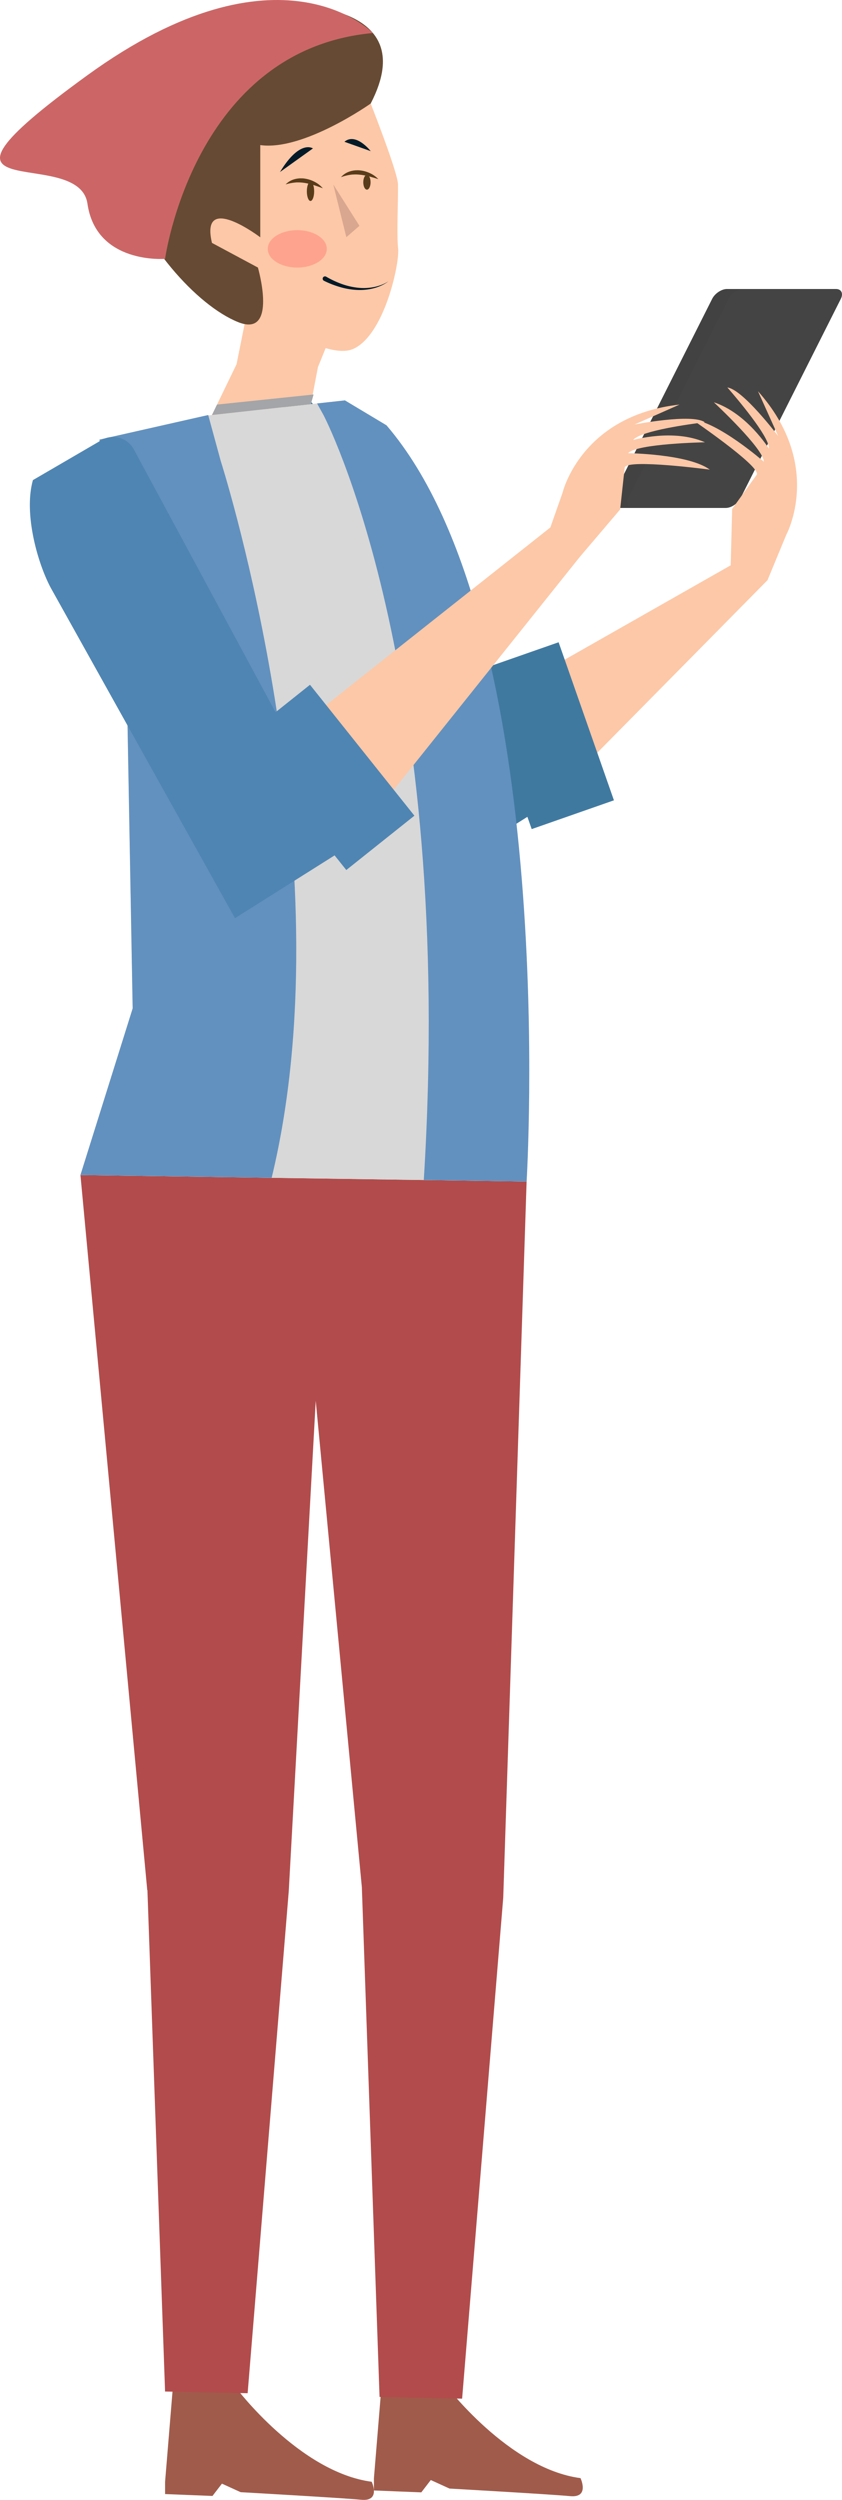 <svg xmlns="http://www.w3.org/2000/svg" viewBox="0 0 1406.21 4174.57"><title>Recurso 36</title><g id="Capa_2" data-name="Capa 2"><g id="Capa_1-2" data-name="Capa 1"><path d="M1184.73,848.23H1030.06c-9,0-12.66-7.38-8.15-16.4L1189.39,499c4.51-9,15.62-16.4,24.65-16.4h154.67c9,0,12.66,7.38,8.15,16.4L1209.38,831.83C1204.82,840.85,1193.76,848.23,1184.73,848.23Z" fill="#424242"/><path d="M1212.15,848.23H1057.47c-9,0-12.66-7.38-8.15-16.4L1216.8,499c4.52-9,15.63-16.4,24.65-16.4h154.67c9,0,12.66,7.38,8.15,16.4L1236.79,831.83C1232.23,840.85,1221.17,848.23,1212.15,848.23Z" fill="#444"/><path d="M1265.87,653.29l33.81,75s-59-78.1-84.91-81.24c0,0,54.6,61.75,66.89,91.52,1.76,4.25,2.65,7.85,2.4,10.52,0,0-36.82-59.2-91.9-77.33,0,0,83.51,77.59,83.44,99.22,0,0-75.95-66.49-120-70.56,0,0,112.88,76.9,108.52,91.86l-41.35,57.58-2.45,94.15-492,279.67L728,1298l182.49,47.2L1277.71,973h0l4.08-4.14L1313.17,893S1376.29,777,1265.87,653.29Z" fill="#fdc8a7"/><path d="M721.58,1464.36,414.17,913.19c-21.91-40.59-45.93-124.22-30-180.4l111.66-65c19.47-13.38,32.45,14,43.32,34.92l371.4,642.54Z" fill="#4079a0"/><path d="M275.71,4144.29l12.89-156.68H394.4s106,140.86,226.32,156.68c0,0,15.83,33.24-17.41,30.07S401.9,4161.7,401.9,4161.7l-31.23-14.24L354.84,4168l-79.13-3.16Z" fill="#a05b4b"/><path d="M624.49,4138.24l12.89-156.68H743.19s106,140.86,226.31,156.68c0,0,15.83,33.24-17.41,30.07s-201.41-12.66-201.41-12.66l-31.23-14.24L703.62,4162l-79.13-3.16Z" fill="#a05b4b"/><polygon points="134.35 1962.17 245.93 3156.36 246.21 3156.37 275.68 3993.62 413.58 3996.44 482.25 3158.08 527.31 2339.11 604.33 3151.49 633.88 4002.65 771.78 4005.52 840.45 3168.95 879.48 1973.04 134.35 1962.17" fill="#b24b4b"/><rect x="837.77" y="1088.58" width="145.51" height="279.65" transform="translate(-354.76 369.86) rotate(-19.29)" fill="#4079a0"/><path d="M645.5,710.23,576,668.6,341.77,694.39,166.14,734.12l45.7,415.08,9.73,534.72-87.22,278.25L879.48,1973C920.13,999.25,645.71,714.53,645.5,710.23Z" fill="#d8d8d8"/><path d="M540.25,693.05s220.66,417.89,167.52,1277.49l171.71,2.5s56.66-923.72-234-1262.81L576,668.6l-46.45,5.12Z" fill="#6291bf"/><path d="M368.67,769.88s.67,2.08,1.9,6.1c20.88,67.9,204.31,689.43,83.13,1190.85l-319.35-4.66,87.22-278.25L212,1155.28,166.14,734.12l181.57-41.07Z" fill="#6291bf"/><path d="M415.52,506.08l-20.44,102.1L354,693.05l165.19-18.2L531,613l14.71-36.19S440.67,488.48,415.52,506.08Z" fill="#fdc8a7"/><path d="M596.91,163.46a16.86,16.86,0,0,1,22.19,9.44c13.75,35.29,45.27,118,45.55,135,.46,27.83-2.37,82.83.28,107.64,2.57,24-22.66,143.28-74.73,167C545.06,603,434.13,525.76,405.36,504.79a16.8,16.8,0,0,1-6.9-13.62V455.4a16.87,16.87,0,0,0-14-16.63c-26.51-4.61-79.73-21.14-61.72-78.76,22.56-72.19,62.31-6.79,66-.48a10.36,10.36,0,0,1,.5.93h0c8,15.86,32.14,10.25,32-7.51-.2-22.34-4-53-15.63-94.05a16.9,16.9,0,0,1,9.76-20.18Z" fill="#fdc8a7"/><polygon points="556.54 307.93 600.3 377.11 578.42 396.1 556.54 307.93" fill="#ce9f8a" opacity="0.77"/><path d="M467.62,287.25l55-39.39s-21.62-15.66-55,39.39" fill="#031a28"/><path d="M575.2,236.75l43.94,15.65S594.4,220.58,575.2,236.75Z" fill="#031a28"/><path d="M648.88,469.53a43.77,43.77,0,0,1-5.73,4,62.07,62.07,0,0,1-6.2,3.27,76.51,76.51,0,0,1-13.26,4.69,92.84,92.84,0,0,1-28.11,2.67,121.51,121.51,0,0,1-28-4.89,163.27,163.27,0,0,1-26.5-10.37h0a3.88,3.88,0,1,1,3.42-7l.23.13a158,158,0,0,0,24.67,11.69,116.67,116.67,0,0,0,26.49,6.54,89.72,89.72,0,0,0,27.36-.69,75.22,75.22,0,0,0,13.3-3.7,62.7,62.7,0,0,0,6.35-2.79A43.3,43.3,0,0,0,648.88,469.53Z" fill="#031a28"/><ellipse cx="496.46" cy="415.57" rx="49.31" ry="31.23" fill="#f66" opacity="0.37"/><path d="M539.13,314.43c-5.32-2-10.41-3.86-15.52-5.44a103,103,0,0,0-15.3-3.6,62.31,62.31,0,0,0-7.69-.73c-1.28-.1-2.56,0-3.86-.06s-2.58.08-3.87.22A78.07,78.07,0,0,0,477,308a32.36,32.36,0,0,1,14.82-8.73,37.82,37.82,0,0,1,8.71-1.42c1.48-.11,2.95,0,4.43,0s2.93.23,4.38.46a50.64,50.64,0,0,1,16.42,5.51A43.88,43.88,0,0,1,539.13,314.43Z" fill="#593c19"/><ellipse cx="518.56" cy="319.54" rx="6.1" ry="16.08" fill="#593c19"/><path d="M631.8,299.14c-5.41-1.74-10.59-3.32-15.78-4.64a102.88,102.88,0,0,0-15.46-2.82,62.25,62.25,0,0,0-7.71-.34c-1.3,0-2.57.1-3.86.14s-2.58.2-3.86.41a78.49,78.49,0,0,0-15.68,4,32.48,32.48,0,0,1,14.36-9.47,38,38,0,0,1,8.63-1.86c1.47-.18,2.94-.18,4.42-.23s2.94.08,4.4.23a50.51,50.51,0,0,1,16.68,4.68A44,44,0,0,1,631.8,299.14Z" fill="#593c19"/><ellipse cx="612.8" cy="304.38" rx="6.1" ry="12.33" fill="#593c19"/><path d="M1049,756.78c14.38-16.16,128.36-18.19,128.36-18.19-53.13-23.27-120-3.76-120-3.76,1.59-2.16,4.66-4.24,8.81-6.24,29-14,110.89-23.49,110.89-23.49-21.37-15-117.45,3.81-117.45,3.81l75.27-33.31C970,694,939.61,822.52,939.61,822.52L919,881.11l-.12-.12L399.18,1292.64l-.26,74.28,182.49,47.2L968.29,930l67.4-79.26,7.64-70.47c6.75-14.06,142.13,4,142.13,4C1149.93,758,1049,756.78,1049,756.78Z" fill="#fdc8a7"/><path d="M392.46,1533.28,85.05,982.11C63.14,941.52,39.12,857.9,55,801.71l111.66-65.05A39.29,39.29,0,0,1,223.82,751l357.59,663.16Z" fill="#4f85b2"/><path d="M467.62,7.91S710-2.42,619.1,172.9c0,0-112.24,79.49-184.42,69.38v154S333.6,319.54,354,405.63l76.75,41.17s34.34,118.52-33.52,90.93S236.53,408.52,196.11,287.25s-.64-126.53,94.64-125.09c.38,23.51-7.45-124.1,88.25-99.4C475.87,87.76,467.62,7.91,467.62,7.91Z" fill="#664a33"/><rect x="475.3" y="1158.31" width="145.51" height="279.65" transform="translate(-689.94 625.16) rotate(-38.58)" fill="#4f85b2"/><path d="M275.7,432.23S323.56,82.67,622.76,55.13c0,0-155.52-162.48-476.69,70.43s-14.71,113.12,0,214.69S275.7,432.23,275.7,432.23Z" fill="#c66"/><polygon points="353.98 693.05 362.43 675.6 523.73 658.76 519.17 674.85 353.98 693.05" fill="#a3a5a8"/></g></g></svg>